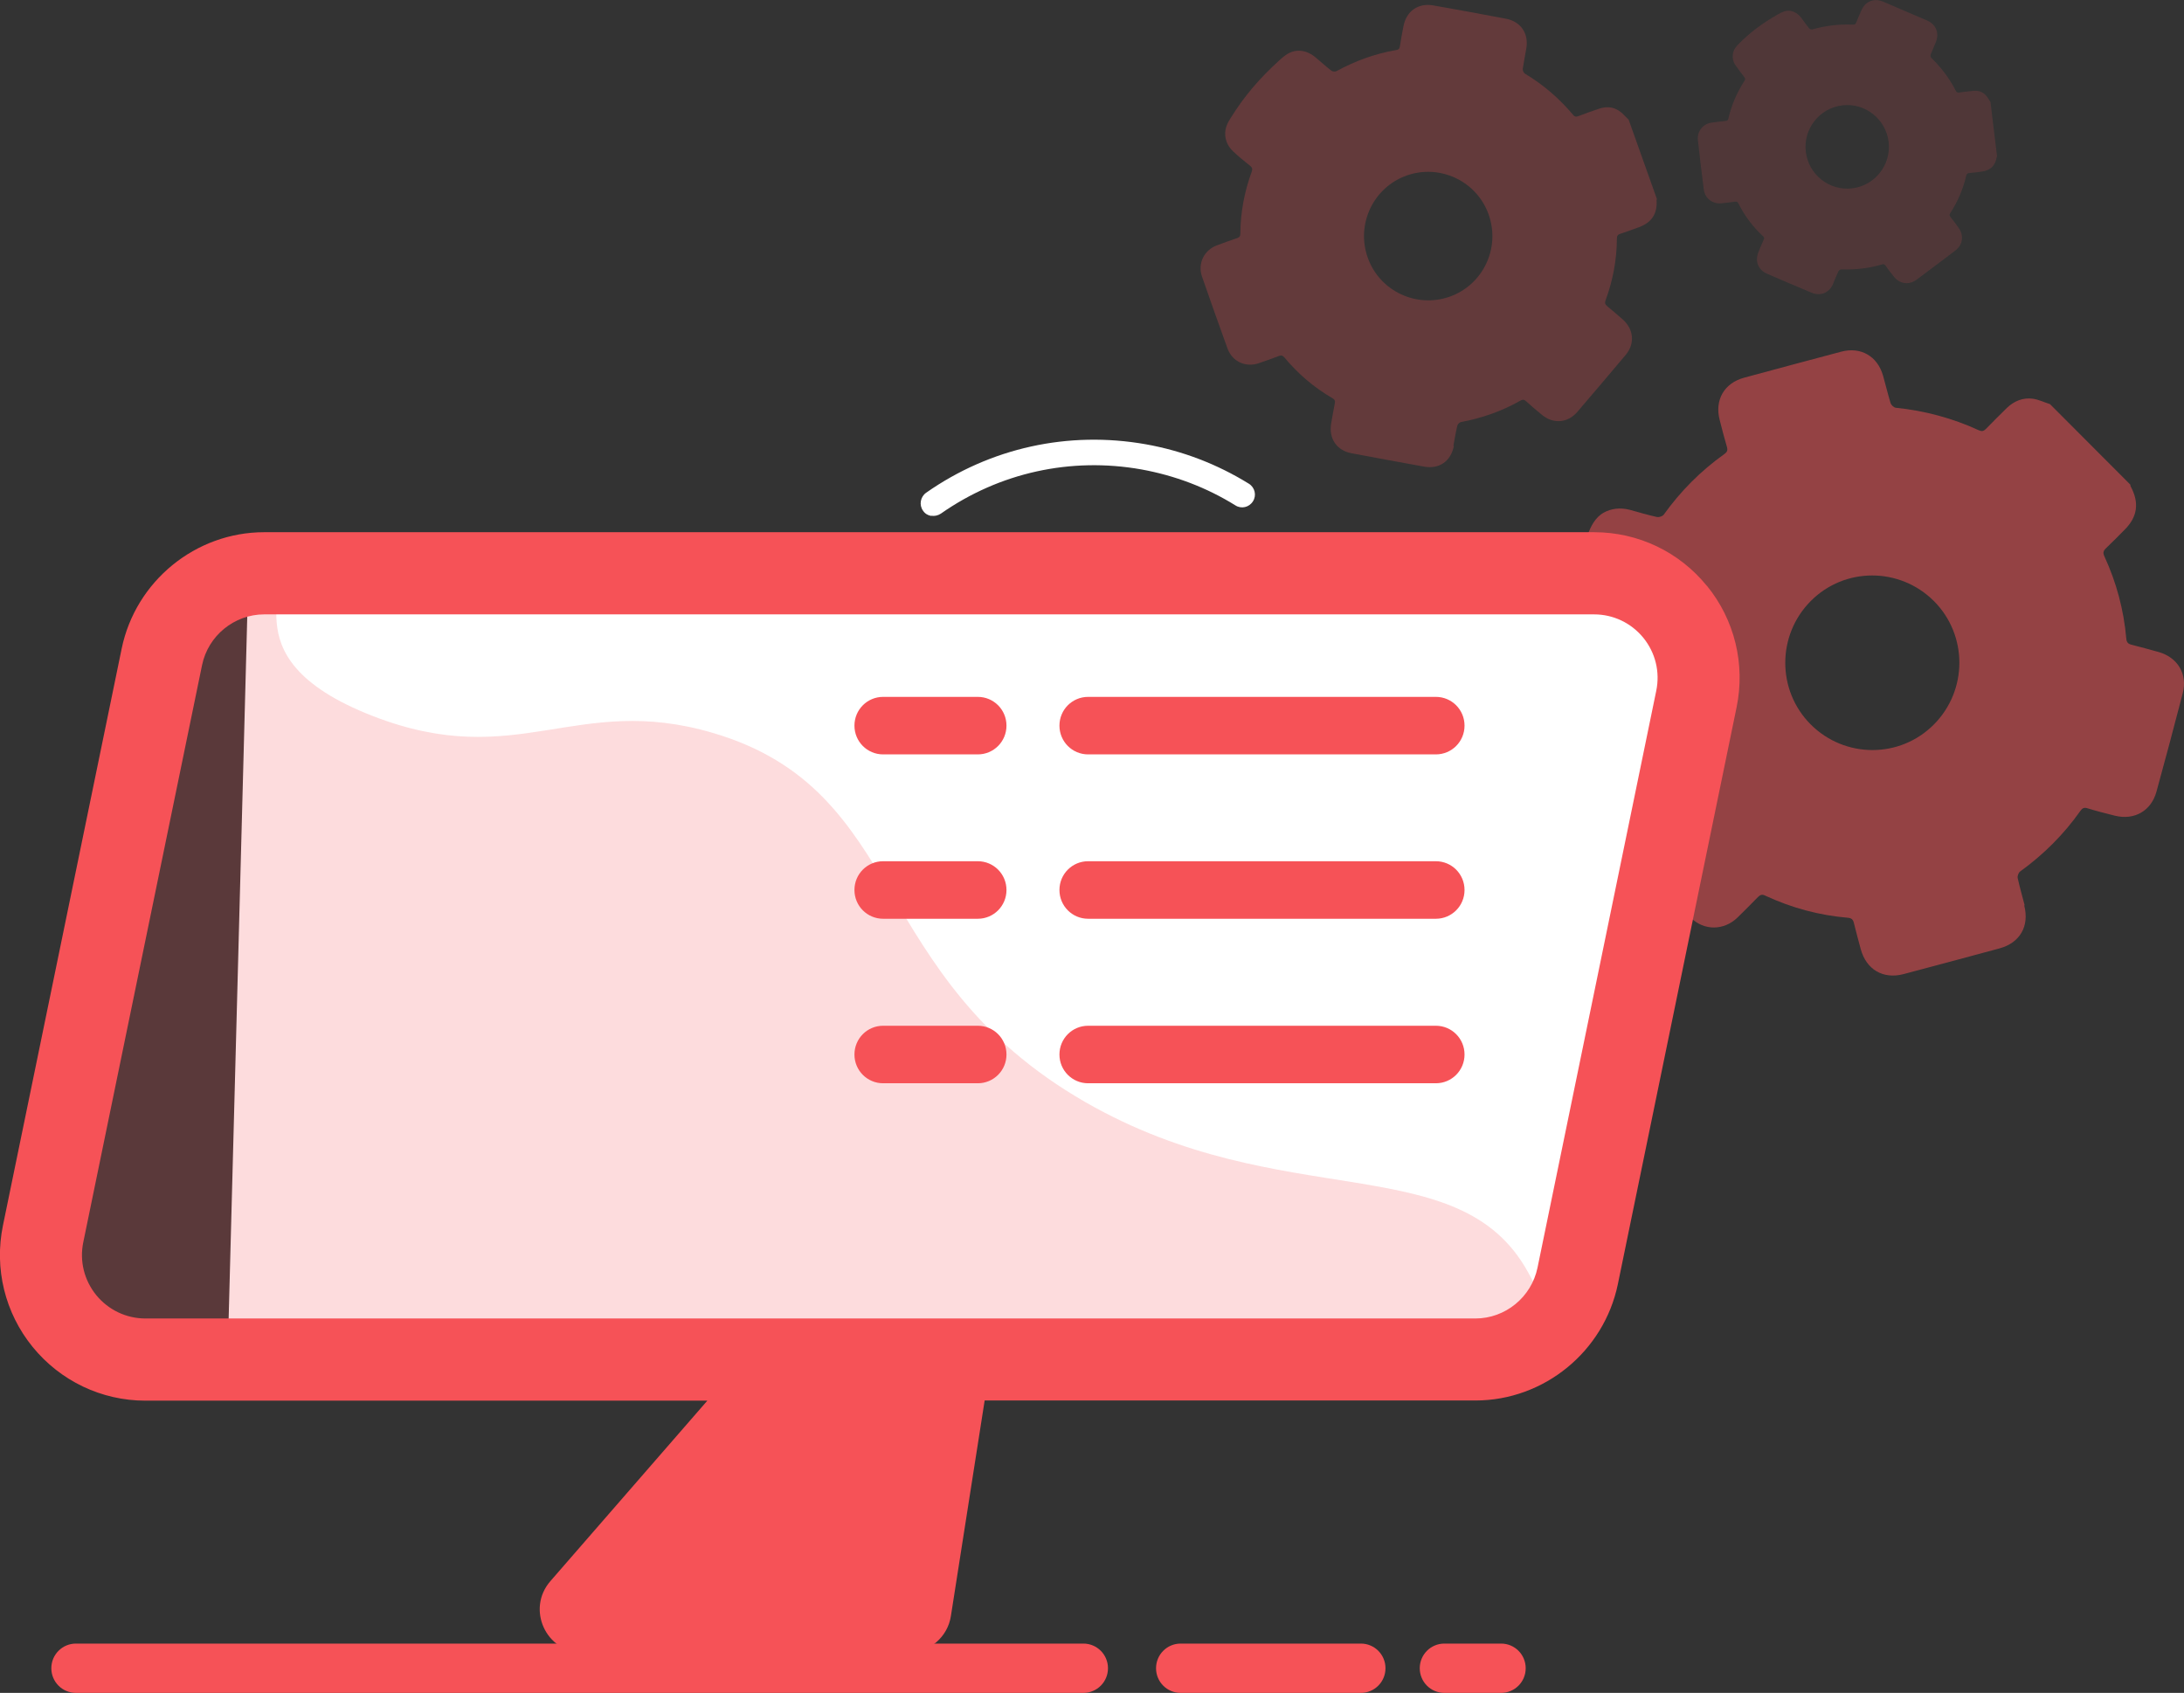 <?xml version="1.0" encoding="UTF-8"?> <svg xmlns="http://www.w3.org/2000/svg" width="169" height="131" viewBox="0 0 169 131" fill="none"><rect x="0" y="0" width="169" height="131" fill="#333333" stroke="none"/><g clip-path="url(#clip0_1072_2011)"><path d="M72.057 39.923C71.803 39.885 71.575 39.745 71.423 39.517C71.105 39.071 71.219 38.448 71.664 38.13C76.638 34.645 82.679 33.323 88.656 34.378C91.512 34.887 94.189 35.917 96.639 37.431C97.108 37.723 97.248 38.334 96.956 38.791C96.664 39.262 96.055 39.402 95.598 39.109C93.365 37.723 90.915 36.795 88.314 36.324C82.857 35.358 77.349 36.566 72.806 39.745C72.577 39.898 72.311 39.949 72.07 39.911L72.057 39.923Z" fill="white"></path><path d="M156.665 70.04C156.487 69.341 156.284 68.654 156.132 67.954C156.094 67.802 156.195 67.534 156.309 67.445C158.124 66.135 159.685 64.584 160.979 62.752C161.132 62.536 161.271 62.46 161.538 62.549C162.236 62.765 162.947 62.943 163.657 63.121C165.155 63.49 166.462 62.752 166.868 61.264C167.566 58.733 168.238 56.202 168.898 53.659C169.292 52.171 168.518 50.873 167.033 50.454C166.348 50.263 165.65 50.072 164.952 49.894C164.672 49.83 164.558 49.703 164.533 49.411C164.342 47.198 163.771 45.074 162.845 43.064C162.718 42.797 162.743 42.632 162.959 42.428C163.454 41.958 163.936 41.462 164.419 40.978C165.408 39.986 165.548 38.892 164.875 37.646C164.85 37.608 164.85 37.557 164.85 37.506C162.782 35.433 160.7 33.347 158.632 31.274C158.188 31.134 157.756 30.918 157.299 30.855C156.538 30.753 155.852 31.032 155.294 31.567C154.748 32.101 154.203 32.648 153.67 33.195C153.492 33.373 153.352 33.398 153.124 33.296C151.081 32.355 148.936 31.783 146.703 31.554C146.55 31.541 146.347 31.351 146.297 31.198C146.081 30.498 145.916 29.786 145.713 29.074C145.281 27.56 143.987 26.81 142.464 27.217C139.964 27.878 137.464 28.552 134.964 29.227C133.416 29.646 132.667 30.956 133.073 32.508C133.251 33.207 133.428 33.894 133.631 34.581C133.707 34.848 133.644 34.988 133.428 35.141C131.601 36.438 130.053 38.002 128.745 39.821C128.657 39.948 128.39 40.037 128.238 40.012C127.527 39.859 126.817 39.643 126.119 39.452C125.37 39.261 124.672 39.35 124.101 39.668C123.403 40.063 123.111 40.749 122.87 41.322C121.766 44.044 121.144 46.257 120.814 49.029C120.75 49.525 120.687 50.25 121.08 50.937C121.385 51.458 121.893 51.865 122.54 52.069C123.289 52.298 124.037 52.489 124.799 52.679C125.053 52.743 125.167 52.857 125.192 53.137C125.382 55.363 125.954 57.5 126.893 59.535C127.007 59.776 126.982 59.942 126.791 60.132C126.245 60.654 125.725 61.188 125.205 61.722C124.202 62.752 124.177 64.304 125.179 65.334C127.058 67.242 128.936 69.137 130.839 71.019C131.867 72.037 133.403 72.011 134.444 71.007C134.977 70.485 135.51 69.951 136.03 69.417C136.22 69.226 136.373 69.188 136.614 69.315C138.644 70.256 140.763 70.829 142.997 71.019C143.276 71.045 143.39 71.159 143.454 71.414C143.619 72.1 143.809 72.775 143.987 73.449C144.418 75.026 145.713 75.789 147.286 75.382C149.774 74.72 152.261 74.059 154.736 73.385C156.309 72.953 157.045 71.668 156.639 70.078L156.665 70.04ZM140.116 56.062C137.489 53.43 137.489 49.156 140.116 46.511C142.743 43.865 147.007 43.878 149.647 46.511C152.274 49.144 152.274 53.417 149.647 56.062C147.02 58.708 142.756 58.695 140.116 56.062Z" fill="#F65257" fill-opacity="0.5"></path><path d="M112.464 34.505C112.565 33.983 112.641 33.462 112.768 32.941C112.794 32.826 112.933 32.686 113.048 32.661C114.672 32.355 116.207 31.821 117.641 31.007C117.819 30.905 117.933 30.905 118.086 31.045C118.492 31.414 118.898 31.758 119.317 32.101C120.192 32.826 121.309 32.737 122.045 31.885C123.301 30.422 124.558 28.934 125.801 27.459C126.525 26.594 126.423 25.475 125.573 24.724C125.18 24.381 124.774 24.025 124.367 23.694C124.202 23.554 124.164 23.44 124.241 23.236C124.812 21.697 125.104 20.108 125.116 18.467C125.116 18.251 125.18 18.149 125.395 18.085C125.878 17.933 126.347 17.755 126.829 17.577C127.807 17.221 128.251 16.546 128.187 15.504C128.187 15.465 128.2 15.44 128.213 15.402C127.489 13.354 126.766 11.319 126.03 9.271C125.776 9.03 125.56 8.75 125.281 8.572C124.799 8.254 124.266 8.229 123.72 8.419C123.187 8.597 122.654 8.788 122.121 8.992C121.944 9.055 121.842 9.03 121.728 8.89C120.662 7.618 119.418 6.55 117.997 5.698C117.895 5.634 117.819 5.443 117.832 5.329C117.908 4.795 118.022 4.26 118.111 3.726C118.301 2.582 117.667 1.666 116.537 1.45C114.659 1.093 112.781 0.75 110.903 0.419C109.748 0.216 108.834 0.852 108.606 2.009C108.504 2.531 108.403 3.052 108.327 3.574C108.301 3.777 108.212 3.853 108.009 3.879C106.385 4.159 104.862 4.718 103.415 5.507C103.314 5.558 103.111 5.545 103.022 5.469C102.59 5.138 102.197 4.769 101.778 4.426C101.334 4.057 100.852 3.892 100.37 3.93C99.786 3.968 99.367 4.337 99.024 4.642C97.425 6.105 96.321 7.389 95.23 9.132C95.027 9.45 94.76 9.907 94.811 10.492C94.849 10.938 95.052 11.37 95.42 11.713C95.839 12.108 96.283 12.476 96.74 12.833C96.892 12.96 96.93 13.074 96.867 13.265C96.296 14.817 95.991 16.419 95.979 18.073C95.979 18.276 95.915 18.365 95.725 18.429C95.205 18.607 94.684 18.785 94.164 18.988C93.174 19.357 92.666 20.387 93.009 21.392C93.656 23.262 94.316 25.119 94.989 26.976C95.357 27.98 96.385 28.451 97.4 28.108C97.92 27.929 98.441 27.751 98.961 27.548C99.151 27.472 99.253 27.51 99.392 27.662C100.446 28.934 101.689 29.99 103.111 30.817C103.288 30.918 103.327 31.033 103.288 31.224C103.187 31.732 103.098 32.241 103.009 32.75C102.806 33.932 103.428 34.861 104.596 35.077C106.461 35.433 108.327 35.764 110.192 36.107C111.372 36.324 112.273 35.688 112.502 34.505H112.464ZM105.839 19.942C104.913 17.348 106.271 14.499 108.847 13.583C111.423 12.667 114.278 14.015 115.192 16.597C116.119 19.192 114.761 22.041 112.185 22.956C109.608 23.872 106.753 22.524 105.839 19.942Z" fill="#F65257" fill-opacity="0.25"></path><path d="M141.855 21.926C141.994 21.608 142.121 21.29 142.261 20.985C142.299 20.922 142.4 20.845 142.477 20.845C143.543 20.883 144.596 20.769 145.624 20.464C145.751 20.425 145.814 20.438 145.903 20.553C146.106 20.845 146.322 21.125 146.538 21.392C146.994 21.977 147.705 22.079 148.302 21.646C149.304 20.896 150.307 20.146 151.309 19.383C151.893 18.937 151.982 18.212 151.55 17.615C151.347 17.335 151.144 17.055 150.928 16.788C150.84 16.674 150.84 16.597 150.916 16.483C151.5 15.592 151.906 14.626 152.147 13.596C152.185 13.456 152.236 13.405 152.375 13.392C152.705 13.367 153.022 13.316 153.352 13.278C154.012 13.189 154.393 12.833 154.507 12.159C154.507 12.133 154.533 12.12 154.533 12.095C154.368 10.696 154.19 9.297 154.025 7.898C153.898 7.707 153.797 7.504 153.644 7.351C153.39 7.084 153.048 6.995 152.68 7.033C152.312 7.071 151.956 7.109 151.588 7.16C151.474 7.173 151.411 7.147 151.347 7.033C150.852 6.066 150.218 5.227 149.444 4.477C149.393 4.426 149.368 4.298 149.393 4.222C149.52 3.891 149.672 3.574 149.799 3.256C150.078 2.556 149.812 1.895 149.126 1.589C147.984 1.093 146.855 0.61 145.713 0.127C145.002 -0.166 144.342 0.101 144.038 0.801C143.898 1.119 143.758 1.424 143.631 1.755C143.581 1.882 143.517 1.907 143.39 1.907C142.324 1.857 141.271 1.984 140.243 2.276C140.167 2.302 140.04 2.251 140.002 2.2C139.773 1.933 139.583 1.64 139.367 1.361C139.139 1.068 138.847 0.89 138.543 0.839C138.162 0.788 137.857 0.954 137.591 1.106C136.372 1.806 135.484 2.454 134.545 3.395C134.38 3.561 134.139 3.815 134.088 4.197C134.05 4.489 134.114 4.795 134.304 5.062C134.52 5.367 134.748 5.672 134.976 5.965C135.053 6.066 135.065 6.143 134.989 6.257C134.405 7.16 133.987 8.127 133.745 9.17C133.72 9.297 133.657 9.348 133.53 9.36C133.174 9.399 132.819 9.437 132.464 9.488C131.778 9.577 131.309 10.162 131.385 10.848C131.525 12.12 131.677 13.392 131.842 14.664C131.931 15.351 132.514 15.796 133.2 15.732C133.555 15.694 133.91 15.656 134.266 15.605C134.393 15.592 134.456 15.618 134.52 15.745C135.002 16.699 135.636 17.551 136.423 18.276C136.525 18.365 136.537 18.441 136.474 18.556C136.334 18.861 136.207 19.166 136.081 19.484C135.776 20.209 136.042 20.883 136.753 21.189C137.883 21.672 139.012 22.168 140.154 22.639C140.865 22.944 141.537 22.677 141.855 21.952V21.926ZM139.735 11.752C139.52 9.984 140.789 8.368 142.553 8.152C144.317 7.936 145.928 9.208 146.144 10.976C146.36 12.743 145.091 14.359 143.327 14.575C141.563 14.791 139.951 13.519 139.735 11.752Z" fill="#F65257" fill-opacity="0.15"></path><path d="M116.157 131H111.766C110.713 131 109.862 130.148 109.862 129.092C109.862 128.037 110.713 127.185 111.766 127.185H116.157C117.21 127.185 118.06 128.037 118.06 129.092C118.06 130.148 117.21 131 116.157 131Z" fill="#F65257"></path><path d="M105.306 131H91.359C90.306 131 89.456 130.148 89.456 129.092C89.456 128.037 90.306 127.185 91.359 127.185H105.306C106.359 127.185 107.21 128.037 107.21 129.092C107.21 130.148 106.359 131 105.306 131Z" fill="#F65257"></path><path d="M83.834 131H5.876C4.822 131 3.972 130.148 3.972 129.092C3.972 128.037 4.822 127.185 5.876 127.185H83.834C84.887 127.185 85.737 128.037 85.737 129.092C85.737 130.148 84.887 131 83.834 131Z" fill="#F65257"></path><path d="M116.562 105.016H17.614L19.239 43.713L125.928 45.366C129.037 45.417 131.36 48.241 130.814 51.306L122.07 100.386C121.588 103.057 119.266 105.016 116.562 105.016Z" fill="white"></path><path d="M19.645 44.871C24.34 44.4 16.574 50.658 28.896 55.427C40.051 59.739 44.556 53.596 55.153 56.712C70.318 61.176 67.019 75.522 83.973 85.277C99.253 94.066 112.882 88.711 118.238 98.441C120.636 102.791 119.037 101.112 118.174 104.622C80.179 103.732 48.376 105.678 11.32 105.22C6.307 105.156 1.827 100.845 2.614 95.872C9.734 51.217 14.835 45.367 19.632 44.883L19.645 44.871Z" fill="#F65257" fill-opacity="0.2"></path><path d="M132.083 45.342C129.939 42.696 126.753 41.183 123.352 41.183H20.445C15.127 41.183 10.495 44.973 9.416 50.187L0.228 94.829C-0.457 98.161 0.381 101.595 2.525 104.228C4.67 106.861 7.855 108.387 11.257 108.387H54.734L42.59 122.352C40.711 124.514 42.247 127.884 45.102 127.884H70.28C71.917 127.884 73.326 126.689 73.58 125.061L76.194 108.374H114.164C119.481 108.374 124.114 104.584 125.192 99.37L134.38 54.728C135.065 51.395 134.228 47.962 132.083 45.329V45.342ZM128.162 53.456L118.974 98.098C118.504 100.374 116.487 102.028 114.164 102.028H11.257C9.772 102.028 8.388 101.366 7.449 100.222C6.51 99.064 6.142 97.576 6.447 96.114L15.635 51.472C16.104 49.195 18.122 47.542 20.445 47.542H123.352C124.837 47.542 126.22 48.203 127.159 49.348C128.098 50.505 128.466 51.993 128.162 53.456Z" fill="#F65257"></path><path d="M75.661 58.377H68.338C67.108 58.377 66.118 57.385 66.118 56.151C66.118 54.918 67.108 53.926 68.338 53.926H75.661C76.892 53.926 77.882 54.918 77.882 56.151C77.882 57.385 76.892 58.377 75.661 58.377Z" fill="#F65257"></path><path d="M111.106 71.096H84.202C82.971 71.096 81.981 70.104 81.981 68.87C81.981 67.637 82.971 66.644 84.202 66.644H111.106C112.337 66.644 113.327 67.637 113.327 68.87C113.327 70.104 112.337 71.096 111.106 71.096Z" fill="#F65257"></path><path d="M75.661 71.096H68.338C67.108 71.096 66.118 70.104 66.118 68.87C66.118 67.637 67.108 66.644 68.338 66.644H75.661C76.892 66.644 77.882 67.637 77.882 68.87C77.882 70.104 76.892 71.096 75.661 71.096Z" fill="#F65257"></path><path d="M111.106 58.377H84.202C82.971 58.377 81.981 57.385 81.981 56.151C81.981 54.918 82.971 53.926 84.202 53.926H111.106C112.337 53.926 113.327 54.918 113.327 56.151C113.327 57.385 112.337 58.377 111.106 58.377Z" fill="#F65257"></path><path d="M111.106 83.826H84.202C82.971 83.826 81.981 82.834 81.981 81.601C81.981 80.367 82.971 79.375 84.202 79.375H111.106C112.337 79.375 113.327 80.367 113.327 81.601C113.327 82.834 112.337 83.826 111.106 83.826Z" fill="#F65257"></path><path d="M75.661 83.826H68.338C67.108 83.826 66.118 82.834 66.118 81.601C66.118 80.367 67.108 79.375 68.338 79.375H75.661C76.892 79.375 77.882 80.367 77.882 81.601C77.882 82.834 76.892 83.826 75.661 83.826Z" fill="#F65257"></path></g><defs><clipPath id="clip0_1072_2011"><rect width="169" height="131" fill="white"></rect></clipPath></defs></svg> 